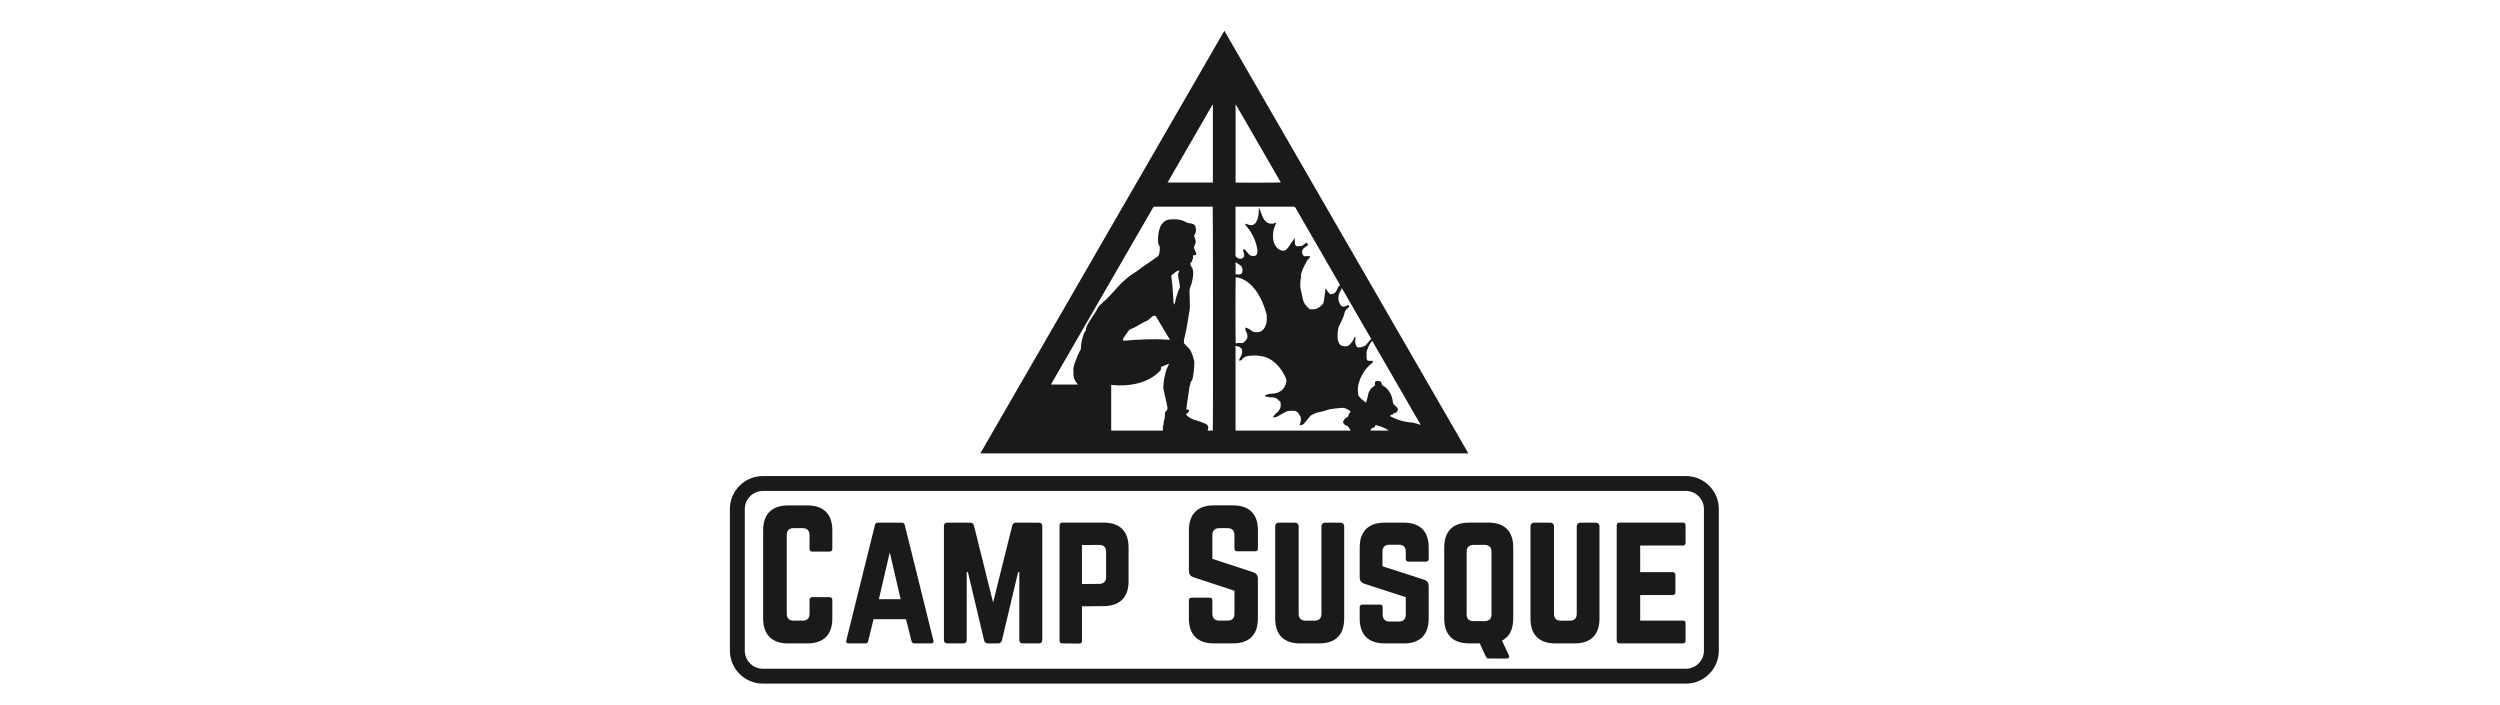 <?xml version="1.0" encoding="UTF-8"?> <svg xmlns="http://www.w3.org/2000/svg" id="Layer_1" data-name="Layer 1" viewBox="0 0 975 275"><defs><style> .cls-1 { fill: #1a1a1a; } </style></defs><path class="cls-1" d="M382.32,176.83c31.74-54.96,63.44-109.86,95.18-164.83,31.74,54.97,63.44,109.87,95.17,164.83h-190.36ZM420.41,149.98c-.09-.11-.13-.18-.18-.23-1.2-1.28-1.68-2.81-1.61-4.54.01-.35.06-.7.01-1.04-.07-.51.05-.98.18-1.46.08-.27.16-.54.25-.81.66-1.89,1.34-3.77,2.37-5.5.07-.12.1-.28.1-.42.04-1.87.42-3.67,1.03-5.43.19-.56.44-1.11.84-1.57.07-.08.12-.2.12-.31.04-.82.33-1.55.72-2.25.35-.62.71-1.24,1.1-1.83.99-1.49,2.03-2.94,2.83-4.54.32-.63.78-1.14,1.39-1.52.12-.08.23-.19.31-.31.25-.4.61-.69.99-.96.21-.15.42-.32.6-.51,1.08-1.14,2.16-2.28,3.23-3.43.95-1.02,1.82-2.12,2.83-3.06,1.41-1.31,2.84-2.63,4.52-3.62,1.17-.69,2.24-1.51,3.31-2.36,1-.79,2.1-1.43,3.15-2.15.97-.67,1.92-1.35,2.88-2.03.37-.26.58-.62.69-1.05.22-.84.3-1.69.24-2.56-.03-.4-.17-.77-.41-1.1-.11-.15-.19-.35-.21-.53-.17-1.68-.04-3.34.35-4.97.21-.87.53-1.71,1.06-2.44.74-1.01,1.65-1.71,2.97-1.84.93-.09,1.85-.14,2.77-.06,1.35.11,2.65.42,3.82,1.13.4.24.79.34,1.25.37.45.02.91.15,1.34.31.47.17.84.52.96,1.01.26,1.04.41,2.09-.27,3.05-.23.33-.24.62-.11.97.15.42.28.85.41,1.27.14.46.14.9-.08,1.35-.18.39-.32.8-.46,1.2-.05.15-.1.33-.06.48.1.34.25.67.4,1,.19.4.47.76.46,1.24,0,.45-.14.59-.59.62-.21.01-.42,0-.63,0,0,.28,0,.51,0,.74,0,.25,0,.49,0,.73-.17.11-.32.2-.44.28.06.25.12.46.17.66-.8.36-.96.7-.66,1.47.12.32.28.64.49.92.32.43.45.91.48,1.43.08,1.3-.08,2.58-.38,3.83-.21.87-.45,1.73-.78,2.55-.16.4-.27.77-.25,1.18.04,1.47.08,2.94.1,4.41.01.99.1,2-.05,2.97-.54,3.69-1.15,7.38-2.02,11.02-.13.56-.27,1.12-.24,1.71.01.27.09.47.28.65.47.47.92.95,1.4,1.41.49.47.85,1.01,1.13,1.61.53,1.13.91,2.3,1.19,3.51.07.29.11.59.09.88-.06,1.11-.1,2.21-.22,3.31-.1.95-.29,1.89-.47,2.83-.05.27-.14.57-.32.77-.33.37-.47.79-.58,1.24-.14.59-.3,1.19-.39,1.79-.31,1.96-.59,3.92-.87,5.88-.11.8-.19,1.6-.28,2.44h1.01q.12.7-.34,1.11c-.18.17-.37.33-.55.5-.22.21-.22.38,0,.59.09.09.2.18.31.25,1.03.75,2.06,1.44,3.36,1.72,1.07.23,2.09.7,3.13,1.08.29.11.58.25.85.41.71.42.91.91.73,1.71-.03.14-.09.28-.13.43-.03.1-.05.21-.07.32h2.04c.11-.67.08-86.91-.04-87.29-.2,0-.41,0-.63,0-7.26,0-14.53,0-21.79,0-.12,0-.23,0-.35,0-.21-.02-.35.06-.44.25-.05.1-.11.2-.17.3-10.92,18.9-21.83,37.8-32.75,56.71-2.22,3.85-4.45,7.7-6.67,11.56-.09.16-.18.33-.28.54h10.54ZM526.74,160.53c-.03-.07-.04-.11-.06-.13-.04-.05-.09-.1-.15-.13-.68-.48-1.39-.9-2.2-1.11-.28-.07-.59-.12-.88-.1-.91.06-1.81.15-2.72.24-1.33.14-2.65.36-3.91.86-.52.21-1.07.33-1.62.42-1.06.19-2.11.39-3.04.99-.12.08-.26.15-.41.18-.33.07-.54.28-.75.53-.81.99-1.62,1.96-2.44,2.94-.1.12-.22.27-.36.32-.41.15-.84.27-1.36.42.14-.5.27-.9.35-1.31.21-.96.35-1.93-.37-2.77-.09-.11-.15-.25-.22-.39-.48-.9-1.27-1.28-2.24-1.3-.68-.02-1.35.05-2.03.11-.24.02-.48.12-.7.23-1.2.64-2.39,1.28-3.57,1.95-.56.31-1.15.25-1.75.3.42-.56.84-1.08,1.29-1.58.13-.14.33-.22.48-.34.46-.37.74-.88,1.04-1.38.23-.39.38-.8.34-1.27-.04-.46-.03-.92-.04-1.38-.39-.38-.76-.78-1.18-1.13-.59-.48-1.27-.77-2.05-.75-.4,0-.8.03-1.19-.03-.54-.08-1.06-.22-1.59-.35-.07-.02-.14-.13-.16-.21,0-.05.08-.15.14-.17.63-.23,1.23-.57,1.93-.61.49-.03.99-.08,1.48-.13,2.53-.23,4.33-1.85,4.82-4.33.12-.59.1-1.14-.16-1.73-.97-2.15-2.23-4.09-3.98-5.7-1.7-1.56-3.67-2.58-5.97-2.88-1.45-.19-2.9-.22-4.35-.05-1.09.13-2.1.45-2.76,1.44-.27.4-.69.46-1.21.37.06-.18.1-.33.16-.47.29-.6.57-1.19.88-1.78.35-.66.27-1.34.11-2.02-.05-.2-.19-.39-.34-.54-.58-.58-1.32-.77-2.14-.83v33h44.98c-.43-.62-.84-1.2-1.28-1.83-.76-.02-1.27-.52-1.69-1.14-.07-.11-.12-.29-.08-.41.31-.81.76-1.52,1.61-1.84.28-.1.41-.26.45-.52.09-.52.34-.96.66-1.37.07-.09.13-.19.21-.29ZM522.68,111.29c-.09-.16-.17-.32-.26-.48-5.72-9.91-11.45-19.82-17.16-29.74-.19-.33-.38-.46-.77-.46-7.36.01-14.73,0-22.09,0h-.55c0,.26,0,.47,0,.68,0,5.87,0,11.75,0,17.62,0,.36-.08.78.07,1.07.15.29.54.47.83.68.13.09.28.21.43.22.63.05,1.26.1,1.72-.47.02-.03.05-.04.08-.06.18-.12.23-.28.25-.5.04-.61-.1-1.18-.3-1.74-.1-.27-.24-.55-.09-.85.38-.12.62.02.85.32.4.51.85.97,1.27,1.46.53.61,1.17.91,2.01.83.68-.07,1.08-.3,1.29-.95.17-.52.19-1.05.1-1.61-.57-3.53-2.06-6.61-4.41-9.28-.22-.25-.34-.48-.2-.83.13.06.26.12.4.17.36.13.71.28,1.08.36,1.1.26,2.02-.08,2.61-1.03.3-.48.53-1.03.69-1.58.34-1.15.42-2.34.42-3.53,0-.17,0-.33,0-.5.04,0,.07,0,.11,0,.38.97.8,1.92,1.14,2.9.23.68.53,1.32.98,1.88,1.06,1.32,2.5,1.71,4.08,1.11.18-.07.35-.14.55-.22-.02.08-.02.11-.03.14-.8,1.53-1.36,3.12-1.3,4.87,0,.26-.01.53,0,.79.06,1.26.4,2.44,1.1,3.5.55.83,1.31,1.39,2.29,1.64.73.18,1.38.09,1.9-.5.2-.22.43-.42.6-.66.75-1.07,1.48-2.15,2.22-3.22.09-.13.17-.25.32-.46.02.26.04.4.05.55.03.59.05,1.19.09,1.78.03.39.51.89.86.88.54-.02,1.09-.07,1.63-.12.14-.01.28-.11.4-.19.52-.35,1.03-.71,1.57-1.08.4.24.6.6.58,1-.56.38-1.11.67-1.56,1.07-.91.81-.96,1.97-.22,2.94.14.18.29.25.5.24.43-.02.86-.03,1.29-.05.24,0,.48,0,.71,0,.12.37.04.62-.21.84-.28.25-.58.51-.77.83-.77,1.29-1.46,2.63-1.99,4.04-.28.74-.57,1.49-.43,2.31.01.06-.02.13-.03.19-.07.44-.17.88-.2,1.32-.08,1.12-.15,2.25.07,3.36.26,1.26.59,2.51.84,3.77.32,1.68,1.32,2.89,2.58,3.94.12.1.29.16.44.16.63,0,1.26-.03,1.88-.06.11,0,.23-.04.33-.09.81-.42,1.59-.89,2.23-1.56.39-.4.66-.87.74-1.43.16-1.18.33-2.36.49-3.54.07-.5.12-1,.2-1.63.15.24.25.37.31.51.3.66.79,1.18,1.26,1.71.09.1.25.21.36.2.87-.08,1.68-.32,2.16-1.12.3-.49.54-1.02.77-1.55.17-.39.37-.73.85-.83ZM453.52,167.93c0-.48,0-.94,0-1.4,0-.16.05-.32.09-.47.06-.24.16-.47.2-.71.1-.63,0-1.29.36-1.87.04-.07.04-.16.05-.24.05-.69.11-1.38.13-2.08.01-.32.06-.55.35-.75.48-.32.66-.8.59-1.37-.04-.33-.07-.66-.14-.98-.45-2.02-.91-4.03-1.34-6.05-.09-.43-.13-.88-.11-1.32.1-2.29.62-4.51,1.24-6.71.09-.32.34-.6.49-.91.17-.36.31-.73.45-1.09,0-.02-.03-.05-.08-.12-.99.42-1.99.84-3.01,1.27,0,.21-.02.39,0,.57.05.39-.11.68-.38.96-1.73,1.79-3.78,3.09-6.09,4-2.07.82-4.23,1.29-6.44,1.5-1.85.18-3.69.22-5.54,0-.32-.04-.65,0-.97,0v17.76h20.17ZM481.88,71.19c.93.11,17.27.06,17.63-.06-5.85-10.13-11.7-20.26-17.55-30.39-.03,0-.05.02-.08.03v30.42ZM455.34,71.2h17.68v-30.32s-.06-.05-.09-.07c-.07.1-.15.2-.22.31-5.78,10-11.56,20.01-17.38,30.08ZM532.75,157.09c.1-.35.16-.64.27-.91.18-.43.27-.88.34-1.34.09-.55.22-1.1.38-1.64.08-.28.31-.51.4-.78.15-.44.42-.79.76-1.08.37-.31.75-.6,1.14-.88.18-.13.27-.25.22-.49-.04-.24-.02-.49-.04-.74-.02-.3.14-.45.4-.54.59-.19,1.17-.14,1.75.07.18.06.26.18.31.35.09.3.2.6.29.9.06.2.15.34.36.44,1.03.48,1.82,1.25,2.45,2.19.86,1.28,1.29,2.71,1.46,4.22.04.31.1.58.33.8.43.41.85.83,1.27,1.25.11.11.25.25.26.39.03.31.09.69-.06.91-.32.47-.64,1.05-1.39.9-.04,0-.09.02-.18.04-.1.64-.61.67-1.13.64-.07.21-.13.38-.18.54.29.14.57.26.83.39,2.06,1.07,4.26,1.69,6.56,1.97.54.07,1.1.04,1.62.17.85.2,1.68.49,2.52.73.09.03.19.04.37.07-6.32-10.94-12.59-21.8-18.91-32.75-.38.51-.77.91-1.01,1.38-.4.79-.72,1.63-1.05,2.46-.08.21-.14.45-.14.67,0,.79.02,1.59.04,2.38.01.53.29.88.83.93.39.04.79,0,1.18-.03.11,0,.22-.03.35-.05v.75c-1.78,1.33-3.17,2.97-4.19,4.92-.99,1.88-1.67,3.85-1.6,6.01.01.38.09.76.07,1.14-.02.41.12.75.35,1.05.76.99,1.73,1.76,2.75,2.56ZM485.71,127.76c.05,0,.09-.03.11-.02.08.02.16.05.23.08.81.27,1.53.71,2.19,1.24.32.25.68.41,1.08.45.38.03.76.06,1.14.04,1-.05,1.8-.5,2.42-1.28.39-.5.64-1.07.84-1.67.37-1.09.34-2.22.31-3.34,0-.31-.05-.63-.13-.93-.42-1.53-.94-3.03-1.57-4.49-1.02-2.34-2.29-4.51-4.08-6.35-1.44-1.48-3.1-2.63-5.12-3.17-.39-.11-.79-.23-1.21-.16-.11.47-.1,25.35.01,25.77.14-.02.29-.03.43-.08.43-.13.86-.19,1.32-.09.25.06.53.07.79.03.77-.13,1.95-1.5,2.01-2.28.05-.63.02-1.25-.32-1.82-.1-.17-.15-.37-.25-.54-.26-.44-.23-.91-.19-1.39ZM525.85,118.92c.05.05.24.15.27.29.05.23.08.48-.16.68-.36.31-.72.64-1.05.98-.15.16-.28.37-.35.58-.21.63-.36,1.27-.57,1.9-.13.41-.3.8-.48,1.19-.41.88-.87,1.75-1.26,2.64-.2.46-.36.97-.43,1.47-.11.75-.16,1.51-.18,2.27-.02.83.04,1.65.37,2.43.53,1.26.72,1.42,2.07,1.66.02,0,.03,0,.05.01.92.14,1.75.04,2.36-.77.07-.09.16-.16.24-.25.59-.64,1.08-1.33,1.36-2.17.12-.37.19-.39.65-.22,0,.09,0,.2-.03.28-.27.52-.19,1.07-.14,1.6.05.56.18,1.11.51,1.59.14.21.3.41.58.41,1.21,0,2.36-.21,3.22-1.14.59-.64,1.12-1.34,1.7-2.05.02,0,.11.01.27.03-3.87-6.7-7.71-13.35-11.57-20.04-.1.32-.13.6-.27.8-.56.77-.85,1.61-1,2.55-.18,1.15.11,2.16.68,3.12.43.73,1.06.97,1.87.73.4-.12.77-.35,1.29-.6ZM456.16,132.54s.03-.08.04-.13c-.09-.16-.17-.31-.26-.47-1.2-2-2.39-4-3.59-6-.5-.84-1.01-1.67-1.5-2.51-.14-.23-.29-.31-.55-.31-.46,0-.82.23-1.16.5-.36.29-.69.61-1.03.93-.27.26-.57.44-.9.59-.73.34-1.49.65-2.17,1.08-1.24.79-2.52,1.51-3.89,2.07-.12.05-.24.12-.36.16-.27.09-.44.26-.6.49-.63.89-1.25,1.79-1.9,2.66-.32.42-.31.83-.21,1.31,6.03-.54,12.05-.84,18.08-.38ZM457.77,118.69c.05.01.1.02.15.03.08-.15.18-.3.24-.46.09-.23.17-.47.21-.71.26-1.42.7-2.79,1.21-4.13.12-.32.19-.66.45-.93.1-.1.12-.31.12-.47,0-.31,0-.63-.05-.94-.17-.94-.39-1.88-.55-2.82-.08-.47-.08-.95-.09-1.43,0-.15.05-.37.15-.45.34-.27.27-.59.23-.95-.16.07-.3.14-.44.21-.27.12-.57.2-.8.37-.55.4-1.06.84-1.59,1.26-.19.15-.22.33-.18.57.34,2.24.53,4.5.64,6.76.06,1.16.15,2.31.23,3.46.01.21.05.41.08.62ZM481.87,106.94c.65.16,1.25.2,1.86.03.39-.11.69-.33.76-.76.05-.29.08-.59.08-.89-.02-.74-.21-1.41-.86-1.85-.57-.39-1.14-.77-1.71-1.16-.02-.01-.06,0-.12.02v4.61ZM541.4,167.93s.03-.09.05-.13c-1.5-1.08-3.24-1.59-5.02-2.07-.02.11-.03.17-.05.23-.15.61-.37.81-1.01.89-.08.01-.19,0-.23.06-.27.3-.57.58-.74,1.02h7Z"></path><path class="cls-1" d="M657.49,266.61h-359.98c-7.08,0-12.85-5.76-12.85-12.85v-55.25c0-7.08,5.76-12.85,12.85-12.85h359.98c7.08,0,12.85,5.76,12.85,12.85v55.25c0,7.08-5.76,12.85-12.85,12.85ZM297.51,191.47c-3.88,0-7.04,3.16-7.04,7.04v55.25c0,3.88,3.16,7.04,7.04,7.04h359.98c3.88,0,7.04-3.16,7.04-7.04v-55.25c0-3.88-3.16-7.04-7.04-7.04h-359.98Z"></path><g><path class="cls-1" d="M324.61,214.05c0,.67-.4,1.08-1.08,1.08h-6.73c-.74,0-1.08-.4-1.08-1.08v-5.38c0-1.75-.94-2.69-2.69-2.69h-3.5c-1.82,0-2.69.94-2.69,2.69v30.68c0,1.82.94,2.69,2.69,2.69h3.5c1.75,0,2.69-.87,2.69-2.69v-5.38c0-.67.34-1.08,1.08-1.08h6.73c.67,0,1.08.4,1.08,1.08v7.27c0,6.32-3.43,9.69-9.69,9.69h-7.53c-6.32,0-9.76-3.36-9.76-9.69v-34.44c0-6.32,3.43-9.69,9.76-9.69h7.53c6.26,0,9.69,3.36,9.69,9.69v7.27Z"></path><path class="cls-1" d="M356.57,250.92c-.61,0-.94-.34-1.08-.94l-2.15-8.48h-12.65l-2.09,8.48c-.13.61-.47.94-1.08.94h-6.59c-.74,0-1.08-.4-.87-1.14l11.17-45.01c.13-.67.54-.94,1.14-.94h9.35c.61,0,1.01.27,1.14.94l11.17,45.01c.2.74-.13,1.14-.94,1.14h-6.53ZM347.01,215.4l-4.24,18.3h8.48l-4.24-18.3Z"></path><path class="cls-1" d="M405.14,203.83c.87,0,1.35.47,1.35,1.35v44.4c0,.87-.47,1.35-1.35,1.35h-6.26c-.87,0-1.35-.47-1.35-1.35v-26.44h-.47l-6.32,26.64c-.2.74-.67,1.14-1.48,1.14h-3.97c-.81,0-1.28-.4-1.48-1.14l-6.32-26.64h-.47v26.44c0,.87-.47,1.35-1.35,1.35h-6.19c-.87,0-1.35-.47-1.35-1.35v-44.4c0-.87.47-1.35,1.35-1.35h8.88c.81,0,1.28.4,1.48,1.14l7.47,30,7.47-30c.2-.74.67-1.14,1.48-1.14h8.88Z"></path><path class="cls-1" d="M413.22,204.9c0-.67.4-1.08,1.08-1.08h16.15c6.32,0,9.69,3.36,9.69,9.69v13.19c0,6.26-3.36,9.62-9.69,9.69l-8.48.07v13.46c0,.67-.34,1.08-1.08,1.08l-6.59-.07c-.67,0-1.08-.4-1.08-1.08v-44.94ZM428.69,227.71c1.82,0,2.69-1.01,2.69-2.69v-9.82c0-1.75-.87-2.69-2.69-2.69l-6.73.07v15.2l6.73-.07Z"></path><path class="cls-1" d="M480.9,197.1c6.32,0,9.69,3.36,9.69,9.69v7.13c0,.67-.34,1.08-1.08,1.08h-7c-.67,0-1.08-.4-1.08-1.08v-5.25c0-1.75-.87-2.69-2.69-2.69h-3.23c-1.68,0-2.69.94-2.69,2.69v9.28l16.01,5.25c1.14.47,1.75,1.21,1.75,2.49v15.54c0,6.32-3.36,9.69-9.69,9.69h-7.53c-6.26,0-9.69-3.36-9.69-9.69v-7.06c0-.74.4-1.08,1.08-1.08h7c.74,0,1.08.34,1.08,1.08v5.18c0,1.82,1.01,2.69,2.69,2.69h3.23c1.75,0,2.69-.87,2.69-2.69v-8.95l-15.94-5.25c-1.21-.4-1.82-1.21-1.82-2.49v-15.88c0-6.32,3.43-9.69,9.69-9.69h7.53Z"></path><path class="cls-1" d="M522.88,203.83c.74,0,1.35.61,1.35,1.35v36.06c0,6.32-3.36,9.69-9.69,9.69h-7.53c-6.32,0-9.69-3.36-9.69-9.69v-36.06c0-.74.61-1.35,1.35-1.35h6.46c.74,0,1.35.61,1.35,1.35v34.18c0,1.82.94,2.69,2.69,2.69h3.5c1.75,0,2.69-.87,2.69-2.69v-34.18c0-.74.61-1.35,1.35-1.35h6.19Z"></path><path class="cls-1" d="M547.5,203.83c6.32,0,9.69,3.36,9.69,9.69v4.44c0,.67-.34,1.08-1.08,1.08h-6.79c-.67,0-1.08-.4-1.08-1.08v-2.83c0-1.75-.87-2.69-2.69-2.69h-3.7c-1.68,0-2.69.94-2.69,2.69v5.72l16.28,5.25c1.14.4,1.75,1.21,1.75,2.49v12.65c0,6.32-3.36,9.69-9.69,9.69h-7.53c-6.26,0-9.69-3.36-9.69-9.69v-4.37c0-.74.4-1.08,1.08-1.08h6.8c.74,0,1.08.34,1.08,1.08v2.83c0,1.82,1.01,2.69,2.69,2.69h3.63c1.75,0,2.69-.87,2.69-2.69v-6.79l-16.15-5.25c-1.21-.4-1.82-1.21-1.82-2.49v-11.64c0-6.32,3.43-9.69,9.69-9.69h7.53Z"></path><path class="cls-1" d="M590.16,241.23c0,4.24-1.48,7.13-4.37,8.61l2.69,5.79c.34.74-.2,1.21-.94,1.21h-7c-.67,0-.87-.4-1.14-.94l-2.29-4.98h-4.17c-6.32,0-9.69-3.36-9.69-9.69v-27.72c0-6.32,3.36-9.69,9.69-9.69h7.53c6.32,0,9.69,3.36,9.69,9.69v27.72ZM571.99,239.55c0,1.82.94,2.69,2.69,2.69h4.31c1.75,0,2.69-.87,2.69-2.69v-24.35c0-1.75-.94-2.69-2.69-2.69h-4.31c-1.75,0-2.69.94-2.69,2.69v24.35Z"></path><path class="cls-1" d="M622.45,203.83c.74,0,1.35.61,1.35,1.35v36.06c0,6.32-3.36,9.69-9.69,9.69h-7.53c-6.32,0-9.69-3.36-9.69-9.69v-36.06c0-.74.61-1.35,1.35-1.35h6.46c.74,0,1.35.61,1.35,1.35v34.18c0,1.82.94,2.69,2.69,2.69h3.5c1.75,0,2.69-.87,2.69-2.69v-34.18c0-.74.61-1.35,1.35-1.35h6.19Z"></path><path class="cls-1" d="M657.37,211.63c0,.67-.27,1.14-1.08,1.14h-16.62v10.36h12.65c.67,0,1.08.4,1.08,1.14v6.66c0,.74-.4,1.14-1.08,1.14h-12.65v9.96h16.62c.81,0,1.08.34,1.08,1.08v6.73c0,.67-.27,1.08-1.08,1.08h-24.76c-.61,0-1.01-.4-1.01-1.08v-44.94c0-.67.4-1.08,1.01-1.08h24.76c.81,0,1.08.4,1.08,1.08v6.73Z"></path></g></svg> 